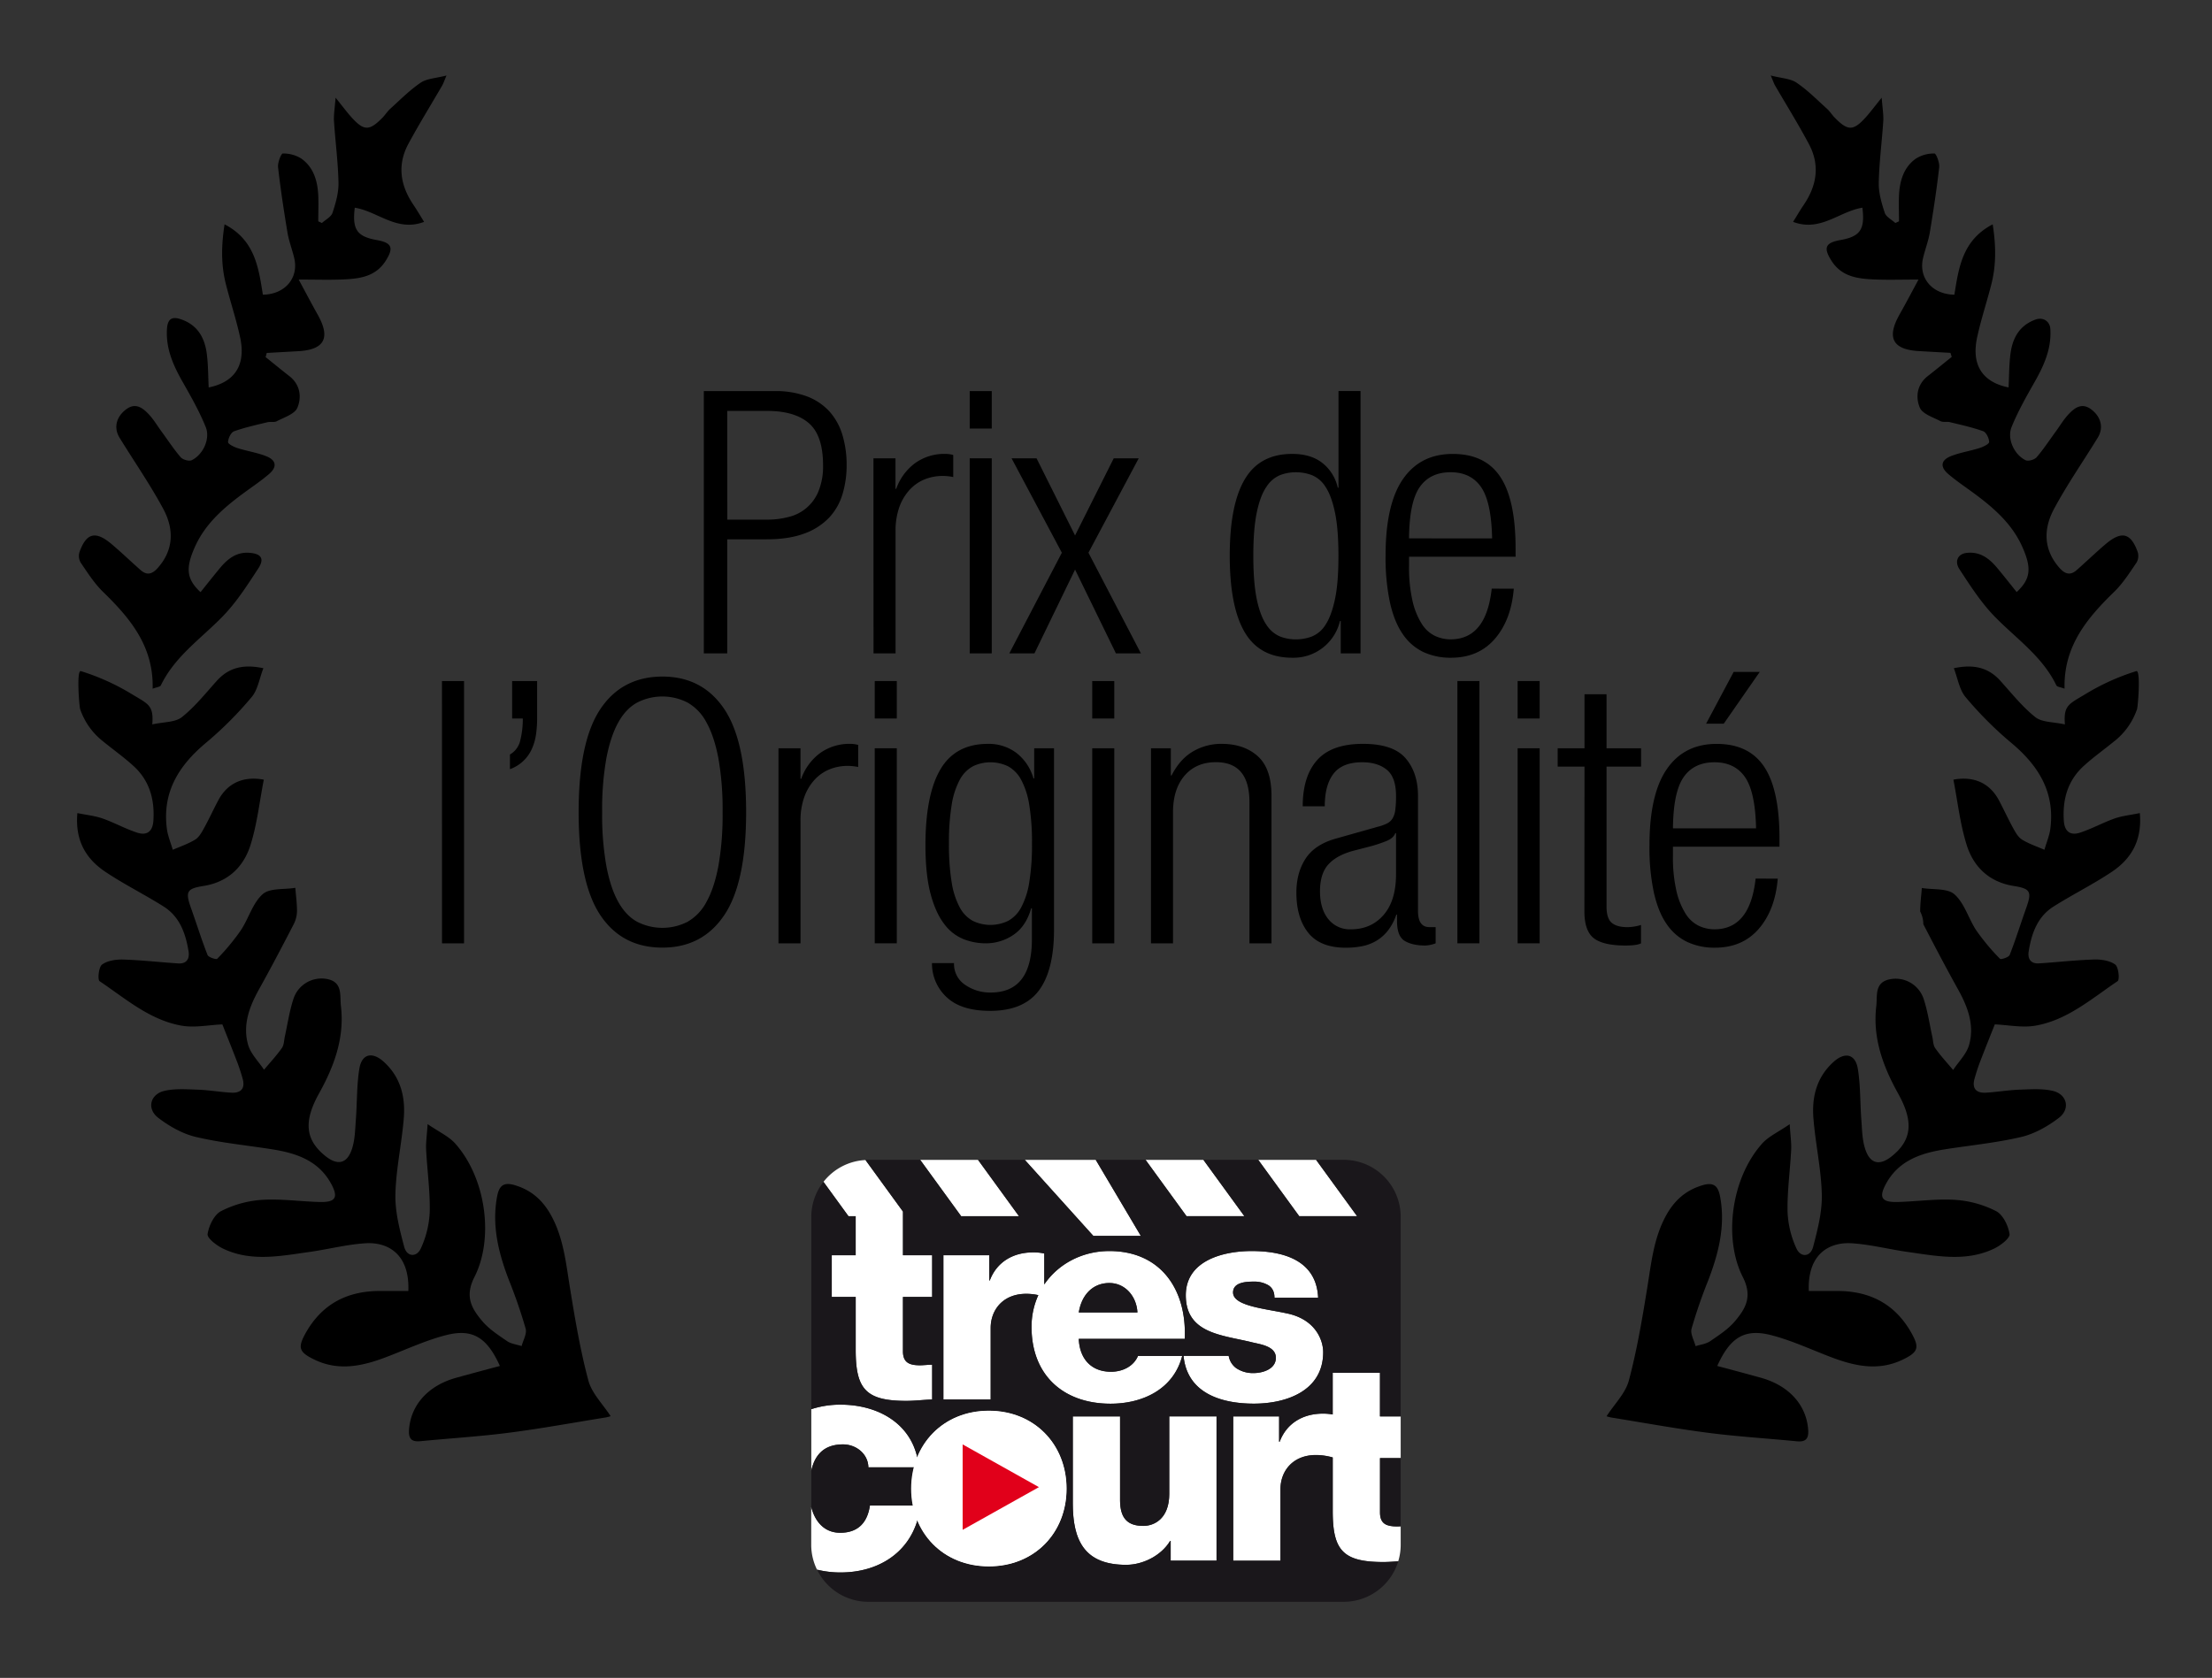 <svg xmlns="http://www.w3.org/2000/svg" viewBox="0 0 1144 868"><rect x="0" y="0" width="1144" height="868" fill="#333333" stroke="none"/><defs><style>.cls-1{fill:#fff;}.cls-2{fill:#1a171b;}.cls-3{fill:#e1001a;}</style></defs><g id="palmes"><path d="M1031.67,529.94c-2.24,5.68-5,12.49-7.62,19.35-1.07,2.8-2,5.68-2.81,8.56-1.51,5.19.73,7.72,5.91,7.41,5.79-.34,11.55-1.35,17.34-1.55s11.63-.64,17.1.61c7.46,1.71,9.32,9.36,3.18,14-5.71,4.37-12.55,8.24-19.47,9.87-13.06,3.07-26.56,4.33-39.85,6.45-12.28,2-23.52,5.85-30,17.67-3.9,7.15-2.39,9.72,5.88,9.51,10-.25,20-1.74,29.93-1.1a54.33,54.33,0,0,1,21.09,5.83c3.57,1.86,6.3,7.54,6.94,11.86.32,2.11-4.61,5.89-7.87,7.47-14.47,7-29.59,3.92-44.54,1.82-9.65-1.35-19.21-3.84-28.89-4.51-12.31-.87-23.28,5.91-22.51,24.67,5.13,0,10.33,0,15.53,0,16.73.2,29.5,7.18,37.7,22,4.08,7.39,3.24,9.67-4.56,13.46-12.62,6.13-24.86,3.43-37.09-1.21-10.39-3.94-20.57-8.75-31.27-11.46-13.6-3.44-21.08,1.34-27.66,16,7.59,2,15,4,22.45,6.06C925,716.69,933.93,726.51,935.1,739c.45,4.75-.65,7.12-5.86,6.61-15.26-1.49-30.59-2.42-45.78-4.38-16.8-2.17-33.49-5.24-50.22-7.93a22,22,0,0,1-2.36-.63c4-6.26,9.74-11.82,11.51-18.42,4.19-15.67,6.89-31.77,9.5-47.81,2.1-12.87,3.31-25.86,9.75-37.6,4.2-7.66,10-13,18.63-15.62,6.45-2,8.42.69,9.41,6.23,2.68,15-.91,29.12-6.26,43a261.44,261.44,0,0,0-8.59,24.95c-.71,2.61,1.32,6,2.09,9,2.53-.82,5.41-1.12,7.51-2.55,4.58-3.14,9.44-6.28,12.94-10.46,5.43-6.49,9.09-12.63,4-22.71-10-19.57-6.27-50.75,9.89-69,3.32-3.74,8.35-6,14.34-10.1.38,6.07.94,9.67.76,13.24-.55,10.71-2.08,21.41-1.87,32.09a49.92,49.92,0,0,0,4.62,19c2.13,4.68,7.2,4.44,8.59-.85C940,636.27,942.4,627,942.2,618c-.3-13.21-3.31-26.34-4.34-39.57-.87-11,1.69-21.27,10.49-29.16,5.77-5.17,11.2-4.1,12.48,3.66,1.42,8.67,1.15,17.61,1.82,26.41.39,5.07.43,10.35,2,15.09,2.52,7.76,7.47,8.77,13.78,3.69,10.44-8.39,11.29-17.92,3.29-32.32-7.82-14.05-13.3-28.8-11.35-45.27.61-5.17-1-11.94,6.37-13.78A15.25,15.25,0,0,1,995,517.17c2,6.17,2.93,12.7,4.34,19.07.45,2,.41,4.44,1.52,6,2.8,4,6.14,7.55,9.26,11.28,2.83-4.29,6.91-8.22,8.25-12.94,2.89-10.17-.64-19.64-5.66-28.66-6.2-11.16-12.15-22.47-18-33.81a14.58,14.58,0,0,0-1.63-6.57c0-4.05.54-8.11.86-12.17,5.77,1,13.22,0,16.91,3.33,5.2,4.63,7.24,12.63,11.32,18.73A114.3,114.3,0,0,0,1034.35,496c.5.52,4.48-.76,5-1.95,3.11-7.91,5.61-16,8.47-24.05,3.1-8.67,2.45-10.27-6.37-11.67-12.65-2-20.75-9.82-24.33-21.23-3.42-10.9-4.66-22.49-6.86-33.77,10.86-2,18.94,2,23.55,10.69,2.51,4.72,4.73,9.61,7.31,14.3,1.22,2.21,2.59,4.76,4.6,6,3.59,2.23,7.72,3.58,11.62,5.3,1-3.65,2.59-7.23,3.06-10.95,2.45-19.1-6.35-32.88-20.54-44.65a190,190,0,0,1-23.3-23.39c-3.17-3.74-4-9.5-6.08-14.95,10.3-2.17,17.83-.39,24.06,6.51,5.85,6.47,11.35,13.45,18.1,18.81,3.47,2.74,9.36,2.43,15.29,3.75-.8-10,2.08-10.49,10.8-15.79a117.34,117.34,0,0,1,26.12-11.77c2.37-.73.88,18.12.38,19.68a35.83,35.83,0,0,1-11.94,16.73c-5.2,4.25-10.72,8.15-15.67,12.68-8.3,7.59-11,17.34-10.24,28.42.41,5.73,3.59,7.6,8.34,6.06,6.13-2,11.86-5.2,17.95-7.35,4-1.38,8.24-1.8,13-2.78,1.25,14.1-4.39,23.58-14.33,30.28-9.76,6.57-20.42,11.8-30.36,18.11-8.27,5.25-11.3,13.9-12.78,23.09-.63,3.85,1,6.55,5.34,6.27,9.5-.61,19-1.72,28.5-2,3.69-.11,8.1.55,10.9,2.6,1.73,1.27,2.4,7.83,1.24,8.6-13.39,9-25.93,20.11-42.4,23C1046,531.8,1038.83,530.25,1031.67,529.94Z"/><path d="M992.21,144.63c-9.13,0-16.06.24-23-.07-8.48-.37-16.75-1.39-22-9.65-4.26-6.73-3.28-9.31,4.63-10.73,10.17-1.83,12.75-5.38,11.36-16.73-11.84,1.85-21.77,12.71-35.85,7.32,1.8-2.88,3.56-5.92,5.53-8.83,6.83-10.07,8.45-20.69,2.55-31.6C930,64.13,923.83,54.23,918,44.18c-.55-.94-.88-2-2.2-5.12,5.53,1.44,10.11,1.54,13.31,3.69,5.7,3.84,10.62,8.87,15.77,13.51,1.54,1.39,2.65,3.24,4.12,4.72,6.72,6.82,9.52,6.79,15.93-.3,2.41-2.67,4.55-5.58,8.24-10.14.4,5.36,1,8.68.83,11.94-.68,10.69-2.13,21.35-2.34,32.05-.11,5.18,1.44,10.55,3.1,15.56.7,2.13,3.58,3.54,5.48,5.27l1.88-.86c0-4.49-.19-9,0-13.47.38-7.45,2.39-14.48,8.77-19a17.4,17.4,0,0,1,9.57-2.62c.88,0,2.72,4.73,2.45,7.1-1.27,11.26-3,22.48-4.83,33.67-.77,4.56-2.52,9-3.55,13.48-2.33,10.16,4.76,18.61,16.23,18.8,2.24-13.81,4.05-28.21,19.82-36.4,1.74,11.17,1.82,21-.65,30.82-2.34,9.25-5.39,18.34-7.4,27.66-3.06,14.19,2.67,23.16,16.26,25.89.29-5.71.25-11.43.93-17,1-8.29,4.49-15,13-18.11,3.88-1.4,7.43.8,7.68,4.92.63,10.39-3.45,19.15-8.4,27.84-4.23,7.42-8.45,14.93-11.65,22.82-2.47,6.1,1.34,14.28,7.23,17.18,1.38.68,4.6-.25,5.71-1.53,3.63-4.21,6.68-8.92,10-13.44,2.18-3,4.1-6.27,6.64-8.93,3.14-3.29,6.83-6,11.59-2.4,5.1,3.83,6.54,9.52,3.39,14.65-7.53,12.29-15.82,24.17-22.62,36.85-5.5,10.25-5.6,21,2.85,30.53,2.88,3.26,5.64,4,8.94,1.06,5.05-4.44,9.89-9.14,15-13.47,8.22-6.9,12.93-5.72,16.49,4.16A6.93,6.93,0,0,1,1105,291c-3.54,5.18-7,10.64-11.42,15-14.15,13.74-26.41,28.28-25.83,50.27-2-.78-3.85-.91-4.25-1.73-7.23-15-20.76-24.15-31.9-35.59-7.05-7.23-12.66-16-18.22-24.49-2.64-4-.91-8,3.89-8.45,7.08-.72,11.74,3.1,15.81,8,3.33,4,6.58,8.14,9.9,12.27,7.3-6.78,7.81-12.41,2.92-23.38-5.21-11.69-14.38-19.81-24.36-27.23-4.65-3.46-9.52-6.67-13.92-10.43s-3.9-7.24,1.58-9.36c4.71-1.82,9.83-2.59,14.67-4.13,1.87-.6,4.91-2.1,4.87-3.1-.06-2-1.5-5-3.1-5.58-5.58-2-11.46-3.28-17.25-4.69-1.57-.38-3.51.19-4.83-.52-3.82-2-9.32-3.71-10.68-7-2.3-5.5-1.46-12,4.2-16.37,4.15-3.23,8.21-6.57,12.31-9.86l-.66-2.09-16.23-.91c-13.56-.74-16.85-6.79-10.24-18.68C985.32,157.56,988.21,152.06,992.21,144.63Z"/><path d="M115,529.94c2.24,5.68,5,12.49,7.62,19.35,1.07,2.8,2,5.68,2.82,8.56,1.5,5.19-.74,7.72-5.91,7.41-5.8-.34-11.55-1.35-17.34-1.55s-11.64-.64-17.11.61c-7.46,1.71-9.32,9.36-3.18,14,5.72,4.37,12.55,8.24,19.47,9.87,13.07,3.07,26.56,4.33,39.85,6.45,12.28,2,23.52,5.85,30,17.67,3.9,7.15,2.38,9.72-5.88,9.51-10-.25-20-1.74-29.94-1.1a54.33,54.33,0,0,0-21.09,5.83c-3.57,1.86-6.29,7.54-6.94,11.86-.31,2.11,4.62,5.89,7.87,7.47,14.48,7,29.59,3.92,44.54,1.82,9.66-1.35,19.21-3.84,28.9-4.51,12.3-.87,23.27,5.91,22.5,24.67-5.12,0-10.33,0-15.53,0-16.73.2-29.5,7.18-37.7,22-4.08,7.39-3.24,9.67,4.57,13.46,12.61,6.13,24.85,3.43,37.08-1.21,10.39-3.94,20.57-8.75,31.28-11.46,13.59-3.44,21.07,1.34,27.66,16-7.6,2-15,4-22.46,6.06-14.36,3.93-23.31,13.75-24.49,26.24-.44,4.75.65,7.12,5.86,6.61,15.26-1.49,30.59-2.42,45.78-4.38,16.81-2.17,33.49-5.24,50.22-7.93a22,22,0,0,0,2.36-.63c-4.05-6.26-9.74-11.82-11.51-18.42-4.19-15.67-6.89-31.77-9.5-47.81-2.1-12.87-3.3-25.86-9.75-37.6-4.2-7.66-10-13-18.63-15.62-6.45-2-8.42.69-9.41,6.23-2.68,15,.91,29.12,6.26,43a261.44,261.44,0,0,1,8.59,24.95c.72,2.61-1.31,6-2.09,9-2.53-.82-5.41-1.12-7.51-2.55-4.58-3.14-9.44-6.28-12.94-10.46-5.43-6.49-9.08-12.63-3.95-22.71,10-19.57,6.28-50.75-9.89-69-3.32-3.74-8.35-6-14.34-10.1-.38,6.07-.94,9.67-.76,13.24.55,10.71,2.09,21.41,1.87,32.09a49.92,49.92,0,0,1-4.62,19c-2.13,4.68-7.2,4.44-8.59-.85-2.33-8.86-4.75-18.09-4.54-27.11.29-13.21,3.3-26.34,4.34-39.57.86-11-1.69-21.27-10.5-29.16-5.77-5.17-11.2-4.1-12.48,3.66-1.42,8.67-1.14,17.61-1.82,26.41-.38,5.07-.43,10.35-2,15.09-2.52,7.76-7.47,8.77-13.78,3.69-10.43-8.39-11.29-17.92-3.28-32.32,7.81-14.05,13.29-28.8,11.34-45.27-.61-5.17.95-11.94-6.37-13.78a15.25,15.25,0,0,0-18.28,10.4c-2,6.17-2.93,12.7-4.34,19.07-.45,2-.41,4.44-1.52,6-2.8,4-6.14,7.55-9.26,11.28-2.83-4.29-6.9-8.22-8.24-12.94-2.9-10.17.63-19.64,5.65-28.66,6.21-11.16,12.15-22.47,18-33.81a15.34,15.34,0,0,0,1.64-6.71c0-4-.55-8-.87-12-5.77,1-13.22,0-16.91,3.33-5.19,4.63-7.23,12.63-11.32,18.73A114.3,114.3,0,0,1,112.34,496c-.49.52-4.48-.76-5-1.95-3.1-7.91-5.61-16-8.47-24.05-3.1-8.67-2.45-10.27,6.37-11.67,12.65-2,20.75-9.82,24.33-21.23,3.42-10.9,4.66-22.49,6.86-33.77-10.86-2-18.94,2-23.54,10.69-2.52,4.72-4.73,9.61-7.32,14.3-1.22,2.21-2.59,4.76-4.6,6-3.59,2.23-7.71,3.58-11.62,5.3-1.05-3.65-2.59-7.23-3.06-10.95-2.45-19.1,6.35-32.88,20.54-44.65a189.27,189.27,0,0,0,23.3-23.39c3.18-3.74,4-9.5,6.08-14.95-10.3-2.17-17.83-.39-24.06,6.51-5.84,6.47-11.34,13.45-18.1,18.81-3.47,2.74-9.36,2.43-15.29,3.75.8-10-2.08-10.49-10.8-15.79a117.34,117.34,0,0,0-26.12-11.77c-2.37-.73-.87,18.12-.38,19.68a35.9,35.9,0,0,0,11.94,16.73c5.2,4.25,10.72,8.15,15.67,12.68,8.3,7.59,11,17.34,10.25,28.42-.42,5.73-3.59,7.6-8.35,6.06-6.13-2-11.86-5.2-17.95-7.35-4-1.38-8.24-1.8-13-2.78-1.26,14.1,4.38,23.58,14.33,30.28,9.75,6.57,20.41,11.8,30.36,18.11C93,474.29,96,482.94,97.52,492.13c.62,3.85-1,6.55-5.34,6.27-9.51-.61-19-1.72-28.51-2-3.69-.11-8.1.55-10.9,2.6-1.73,1.27-2.39,7.83-1.24,8.6,13.39,9,25.93,20.11,42.4,23C100.65,531.8,107.86,530.25,115,529.94Z"/><path d="M154.48,144.63c9.13,0,16.07.24,23-.07,8.48-.37,16.76-1.39,22-9.65,4.25-6.73,3.27-9.31-4.64-10.73-10.17-1.83-12.75-5.38-11.36-16.73,11.84,1.85,21.78,12.71,35.85,7.32-1.8-2.88-3.56-5.92-5.53-8.83-6.83-10.07-8.45-20.69-2.55-31.6,5.52-10.21,11.65-20.11,17.48-30.16.54-.94.87-2,2.19-5.12-5.53,1.44-10.11,1.54-13.31,3.69-5.7,3.84-10.62,8.87-15.77,13.51-1.54,1.39-2.65,3.24-4.12,4.72-6.72,6.82-9.52,6.79-15.93-.3-2.41-2.67-4.55-5.58-8.23-10.14-.41,5.36-1,8.68-.84,11.94.69,10.69,2.13,21.35,2.34,32.05.11,5.18-1.44,10.55-3.09,15.56-.71,2.13-3.59,3.54-5.48,5.27l-1.89-.86c0-4.49.19-9,0-13.47-.38-7.45-2.39-14.48-8.77-19a17.4,17.4,0,0,0-9.57-2.62c-.87,0-2.72,4.73-2.45,7.1,1.27,11.26,3,22.48,4.84,33.67.76,4.56,2.51,9,3.55,13.48,2.32,10.16-4.77,18.61-16.24,18.8-2.24-13.81-4-28.21-19.82-36.4-1.74,11.17-1.82,21,.65,30.82,2.34,9.25,5.39,18.34,7.4,27.66,3.07,14.19-2.67,23.16-16.26,25.89-.28-5.71-.25-11.43-.93-17-1-8.33-4.52-15.08-13.11-18.15-5.11-1.83-7.26-.25-7.56,5.17-.56,10.31,3.49,19,8.41,27.63,4.23,7.42,8.45,14.93,11.65,22.82,2.47,6.1-1.34,14.28-7.23,17.18-1.38.68-4.6-.25-5.71-1.53-3.63-4.21-6.68-8.92-10-13.44-2.19-3-4.1-6.27-6.65-8.93-3.14-3.29-6.83-6-11.58-2.4-5.1,3.83-6.55,9.52-3.4,14.65,7.54,12.29,15.82,24.17,22.62,36.85,5.5,10.25,5.61,21-2.85,30.53-2.88,3.26-5.64,4-8.93,1.06-5.06-4.44-9.9-9.14-15.05-13.47-8.21-6.9-12.93-5.72-16.49,4.16a6.89,6.89,0,0,0,.58,5.45c3.53,5.18,7,10.64,11.41,15,14.15,13.74,26.41,28.28,25.83,50.27,2-.78,3.86-.91,4.25-1.73,7.24-15,20.76-24.15,31.9-35.59,7.17-7.35,12.85-16.26,18.51-24.92,3.32-5.09,1.45-7.6-4.6-8.06-6.84-.52-11.4,3.24-15.39,8.08-3.33,4-6.58,8.14-9.9,12.27-7.3-6.78-7.81-12.41-2.92-23.38,5.21-11.69,14.39-19.81,24.36-27.23,4.65-3.46,9.52-6.67,13.92-10.43s3.9-7.24-1.57-9.36c-4.72-1.82-9.84-2.59-14.68-4.13-1.87-.6-4.91-2.1-4.87-3.1.07-2,1.5-5,3.1-5.58,5.58-2,11.46-3.28,17.25-4.69,1.57-.38,3.51.19,4.83-.52,3.82-2,9.32-3.71,10.68-7,2.3-5.5,1.46-12-4.2-16.37-4.12-3.21-8.16-6.54-12.24-9.81.2-.71.4-1.43.59-2.14l16.23-.91c13.56-.74,16.86-6.79,10.24-18.68C161.37,157.56,158.48,152.06,154.48,144.63Z"/></g><g id="texte"><path d="M364,202.32h36.67a45.68,45.68,0,0,1,16.72,2.76,30.18,30.18,0,0,1,11.59,7.79A31.73,31.73,0,0,1,435.68,225a53.47,53.47,0,0,1,2.18,15.67,51.44,51.44,0,0,1-2.09,14.82,30.5,30.5,0,0,1-6.93,12.26A33.27,33.27,0,0,1,416,276q-8,3-19.57,3H376.11V338H364Zm12.16,66.5h20.71A43.1,43.1,0,0,0,408,267.4a22.14,22.14,0,0,0,15.39-13.49,34,34,0,0,0,2.28-13.21q0-15.39-7.31-21.75t-21.57-6.37H376.11Z"/><path d="M451.73,237.09h11.4v15.77h.38a28.31,28.31,0,0,1,9.79-13.3A26,26,0,0,1,489,234.81a15.13,15.13,0,0,1,4,.57v11.4a28,28,0,0,0-5.51-.57,24.86,24.86,0,0,0-9.12,1.71,21.51,21.51,0,0,0-7.79,5.32,26.22,26.22,0,0,0-5.41,8.93,36.31,36.31,0,0,0-2,12.73V338h-11.4Z"/><path d="M501.51,202.32h11.4V221.7h-11.4Zm0,34.77h11.4V338h-11.4Z"/><path d="M556,294.66,535,338H522l27.17-52.06-26-48.83h12.92L556,277l20-39.9h12.92l-26,48.83L590.05,338H577.13Z"/><path d="M693.41,321.26H693a24.65,24.65,0,0,1-24.7,19q-16.73,0-24.51-13.11T636,287.44q0-26.4,7.79-39.52t24.51-13.11q9.69,0,15.67,4.75a22.34,22.34,0,0,1,7.89,12.73h.38v-50h11.4V338H693.41Zm-45.22-33.82q0,14.07,1.8,22.61t4.94,13.11a15.72,15.72,0,0,0,7,6.08,22.41,22.41,0,0,0,8.27,1.52,23.15,23.15,0,0,0,8.36-1.52,15.08,15.08,0,0,0,7-6.08q3-4.56,4.84-13.11t1.81-22.61q0-13.86-1.81-22.42t-4.84-13.11a15.14,15.14,0,0,0-7-6.08,23.37,23.37,0,0,0-8.36-1.52,22.61,22.61,0,0,0-8.27,1.52,15.79,15.79,0,0,0-7,6.08Q651.8,256.47,650,265T648.19,287.44Z"/><path d="M782.9,304.54q-1.33,16.15-9.79,25.94t-22.7,9.78a33.18,33.18,0,0,1-14.25-2.94,26.78,26.78,0,0,1-10.64-9.22q-4.38-6.27-6.65-16.34a111.73,111.73,0,0,1-2.28-24.32q0-26.6,9-39.61t25.75-13q16.71,0,24.6,11.88t7.89,37.14V288h-55.1v4.75a77.44,77.44,0,0,0,1.8,18.15,38,38,0,0,0,4.75,11.78,16.72,16.72,0,0,0,6.84,6.27,19.06,19.06,0,0,0,8.08,1.8q18.42,0,21.28-26.22Zm-11.21-26Q771.3,259.7,766,252t-15.77-7.7q-10.65,0-16,7.7t-5.51,26.5Z"/><path d="M228.58,352.32H240V488h-11.4Z"/><path d="M264.87,352.32h12.92V371.7a57.67,57.67,0,0,1-.57,8.17,27.6,27.6,0,0,1-2.09,7.41,19.69,19.69,0,0,1-11.4,10.64v-7.6a11.25,11.25,0,0,0,5.13-6.46,45.58,45.58,0,0,0,1.52-12.16h-5.51Z"/><path d="M299.26,420.15q0-36.48,11.21-53.29T342.58,350q20.71,0,32,16.82t11.3,53.29q0,36.48-11.3,53.3t-32,16.81q-20.9,0-32.11-16.81T299.26,420.15Zm12.16,0a151,151,0,0,0,2.19,27.93q2.17,11.4,6.17,18.53t9.79,10.26a28.62,28.62,0,0,0,26,0,25.2,25.2,0,0,0,9.78-10.26q4-7.12,6.18-18.53a152,152,0,0,0,2.18-27.93,152,152,0,0,0-2.18-27.93q-2.19-11.4-6.18-18.52a25.2,25.2,0,0,0-9.78-10.26,28.54,28.54,0,0,0-26,0q-5.81,3.13-9.79,10.26t-6.17,18.52A151,151,0,0,0,311.42,420.15Z"/><path d="M402.62,387.09H414v15.77h.38a28.24,28.24,0,0,1,9.79-13.3,26,26,0,0,1,15.67-4.75,15.18,15.18,0,0,1,4,.57v11.4a28.11,28.11,0,0,0-5.51-.57,24.78,24.78,0,0,0-9.12,1.71,21.51,21.51,0,0,0-7.79,5.32,26.22,26.22,0,0,0-5.41,8.93,36.31,36.31,0,0,0-2,12.73V488h-11.4Z"/><path d="M452.4,352.32h11.4V371.7H452.4Zm0,34.77h11.4V488H452.4Z"/><path d="M534.86,387.09h10.26v93.67q0,21.28-7.89,31.73t-25.17,10.45q-14.82,0-22.33-6.93A23.72,23.72,0,0,1,482,498.24h11.4a12.89,12.89,0,0,0,5.7,11.21,22.6,22.6,0,0,0,13.3,4q21.27,0,21.28-27.55v-16h-.38q-2.67,9.31-9.12,13.68A25.15,25.15,0,0,1,509.78,488a31.34,31.34,0,0,1-11.5-2.18,23.38,23.38,0,0,1-10-7.89q-4.38-5.7-7-15.48t-2.66-25q0-26.4,7.79-39.52t24.51-13.11a23.76,23.76,0,0,1,14.72,4.66,25.41,25.41,0,0,1,8.84,13.2h.38ZM490.78,436.3a119.56,119.56,0,0,0,1.42,20.24,40.9,40.9,0,0,0,4.18,12.92,17,17,0,0,0,6.75,6.93,20.94,20.94,0,0,0,18.24,0,16.89,16.89,0,0,0,6.74-6.93,40.64,40.64,0,0,0,4.18-12.92,119.43,119.43,0,0,0,1.43-20.24,118,118,0,0,0-1.43-20,40.64,40.64,0,0,0-4.18-12.92,17,17,0,0,0-6.74-6.94,20.94,20.94,0,0,0-18.24,0,17.06,17.06,0,0,0-6.75,6.94,40.9,40.9,0,0,0-4.18,12.92A118.07,118.07,0,0,0,490.78,436.3Z"/><path d="M564.88,352.32h11.4V371.7h-11.4Zm0,34.77h11.4V488h-11.4Z"/><path d="M595.27,387.09h10.26v14.06h.38q4.38-8.55,11.12-12.44a28.87,28.87,0,0,1,14.72-3.9q11.6,0,18.72,6.37t7.12,20.61V488h-11.4V415q0-20.7-17.29-20.71-10.26,0-16.24,6.94t-6,18.9V488h-11.4Z"/><path d="M673.74,417.11q0-15.57,7.51-23.94t23.65-8.36q15.58,0,22,7.41t6.46,19.38v59.66q0,8.37,5.89,8.36h3.23V488a16.75,16.75,0,0,1-5.32,1.14q-6.65,0-10.64-2.37t-4-10.17v-3.42h-.38a27.59,27.59,0,0,1-4.37,8.27,21.82,21.82,0,0,1-6.08,5.32,23,23,0,0,1-7.41,2.75,43.27,43.27,0,0,1-8.17.76q-13.3,0-19.47-7.69t-6.18-20.81q0-10.26,4.75-17.57t15.58-10.36l21.47-6.08a23.77,23.77,0,0,0,4.94-1.71,7.06,7.06,0,0,0,3-2.66,11.6,11.6,0,0,0,1.42-4.46,54.7,54.7,0,0,0,.38-7.13q0-9.69-4.75-13.58t-12.73-3.9q-10.26,0-14.82,5.89t-4.56,16.91ZM722,431h-.38c-.63,1.78-2.25,3.17-4.84,4.18a74.37,74.37,0,0,1-7.32,2.47L700,440.1q-8.55,2.28-12.92,7T682.67,461q0,9.12,4.28,14.44a14.16,14.16,0,0,0,11.68,5.32q10.46,0,16.91-7.41T722,452.26Z"/><path d="M753.73,352.32h11.4V488h-11.4Z"/><path d="M784.89,352.32h11.4V371.7h-11.4Zm0,34.77h11.4V488h-11.4Z"/><path d="M819.47,396.59H805.6v-9.5h13.87V359.16h11.4v27.93h17.86v9.5H830.87V469c0,4.06.88,6.84,2.66,8.36s4.49,2.28,8.17,2.28a24.64,24.64,0,0,0,7-1.14V488q-2.1,1.14-8,1.14-11.6,0-16.44-3.8t-4.84-13.87Z"/><path d="M919.41,454.54q-1.33,16.15-9.79,25.94t-22.7,9.78a33.18,33.18,0,0,1-14.25-2.94A26.78,26.78,0,0,1,862,478.1q-4.38-6.27-6.65-16.34a111.73,111.73,0,0,1-2.28-24.32q0-26.6,9-39.61t25.75-13q16.71,0,24.6,11.88t7.89,37.14V438h-55.1v4.75a77.44,77.44,0,0,0,1.8,18.15,38,38,0,0,0,4.75,11.78,16.72,16.72,0,0,0,6.84,6.27,19.06,19.06,0,0,0,8.08,1.8q18.42,0,21.28-26.22Zm-11.21-26q-.39-18.81-5.7-26.5t-15.77-7.7q-10.65,0-16,7.7t-5.51,26.5Zm1.9-80.94-18.62,26.79h-9.12l14.25-26.79Z"/></g><g id="logo_blc" data-name="logo +blc"><path class="cls-1" d="M434.71,813.47c19.16,0,34.66-9.75,39.77-27,5.82,14.29,19.39,23.85,36.93,23.85,23.61,0,40.19-17.32,40.19-40.19S535,729.8,511.41,729.8c-17.62,0-31.23,9.71-37,24.14-4.11-18.23-21-27.3-39.69-27.3A48.14,48.14,0,0,0,419.59,729v31.77c1.71-7.48,6.07-13.53,16.39-13.53,6.8,0,13,4.9,13.13,11.86h23.63a45.44,45.44,0,0,0-.53,19.77H449.9c-1.27,8.7-6,14.08-15.35,14.08-8.37,0-13.06-5.92-15-13.26v19.56a29.08,29.08,0,0,0,3,12.78A49.72,49.72,0,0,0,434.71,813.47Z"/><polygon class="cls-1" points="643.57 629.18 622.38 600.04 592.46 600.04 613.65 629.18 643.57 629.18"/><path class="cls-1" d="M574.31,726.14c16.69,0,32.64-7.48,37.1-24.74H588.55c-2.3,5.47-8,8.2-13.95,8.2-10.35,0-16.25-6.76-16.68-17h54.79c1.15-25.31-12.22-45.44-39-45.44-14,0-26.41,6.61-33.65,17.27v-16a25.45,25.45,0,0,0-5.75-.58c-10.49,0-18.83,5-22.43,14.52h-.28V649.35H487.9V724h24.44V687c0-9.34,6.33-17.68,18.41-17.68A29.34,29.34,0,0,1,537,670a39.35,39.35,0,0,0-3.49,16.42C533.48,711.47,550,726.14,574.31,726.14Zm-.57-62.41c8.19,0,14.09,6.9,14.52,15.24H557.92C559.36,669.91,565.11,663.73,573.74,663.73Z"/><path class="cls-1" d="M604.72,772.72c0,13.22-8.05,16.67-13.37,16.67-7.76,0-12.08-3.45-12.08-13.37V732.74H554.83v44.87c0,19.55,6.18,31.91,27.61,31.91,8.62,0,18.12-4.74,22.72-12.36h.29v10.21h23.72V732.74H604.72Z"/><path class="cls-1" d="M684.31,699.53c0-6.18-3.89-17.11-19-20.13-11.22-2.45-27.61-3.74-27.61-10.78,0-5.18,6.47-5.61,10.5-5.61a14.38,14.38,0,0,1,7.76,1.87c2,1.29,3.16,3.31,3.16,6.47h22.58c-.86-19.41-18-24.16-34.37-24.16-14.66,0-34.07,4.89-34.07,22.86,0,20.14,19.26,20.56,34.64,24.45,4.32,1,11.94,2.16,11.94,7.91s-6.75,7.91-11.5,7.91a15.36,15.36,0,0,1-9.06-2.59,9.86,9.86,0,0,1-3.84-6.33H612.11c1.79,19.22,19.29,24.74,36.4,24.74C665.33,726.14,684.31,719.51,684.31,699.53Z"/><polygon class="cls-1" points="701.86 629.18 680.66 600.04 650.74 600.04 671.93 629.18 701.86 629.18"/><polygon class="cls-1" points="590.04 639.36 566.7 600.04 530.01 600.04 565.45 639.36 590.04 639.36"/><polygon class="cls-1" points="527.02 629.18 505.82 600.04 475.9 600.04 497.1 629.18 527.02 629.18"/><path class="cls-1" d="M438.82,629.18h3.72v20.17H430.17v21.57h12.37v27.47c0,20.27,5.32,26.3,26.17,26.3,4.46,0,8.92-.57,13.37-.71V706c-2.15,0-4.31.29-6.32.29-5.32,0-8.78-1.3-8.78-7.19V670.92h15.1V649.35H467V626.78l-19.39-26.67a29.41,29.41,0,0,0-21.71,11.28Z"/><path class="cls-1" d="M713.71,710.16H689.26v21.58a27.73,27.73,0,0,0-5-.44c-10.49,0-18.83,5-22.42,14.52h-.29V732.74H637.79v74.63h24.44v-37c0-9.35,6.33-17.69,18.41-17.69a32.72,32.72,0,0,1,8.62,1.26v27.78c0,20.28,5.32,26.32,26.17,26.32,2.58,0,5.14-.19,7.71-.38a29.19,29.19,0,0,0,1.27-8.5v-9.6c-.66,0-1.3.07-1.93.07-5.32,0-8.77-1.29-8.77-7.18V754.31h10.7V732.74h-10.7Z"/><path class="cls-2" d="M434.55,792.91c9.34,0,14.08-5.38,15.35-14.08h22.31a45.44,45.44,0,0,1,.53-19.77H449.11c-.16-7-6.33-11.86-13.13-11.86-10.32,0-14.68,6-16.39,13.53v18.92C421.49,787,426.18,792.91,434.55,792.91Z"/><path class="cls-2" d="M573.74,663.73c-8.63,0-14.38,6.18-15.82,15.24h30.34C587.83,670.63,581.93,663.73,573.74,663.73Z"/><path class="cls-2" d="M713.71,782.5c0,5.89,3.45,7.18,8.77,7.18.63,0,1.27,0,1.93-.07v-35.3h-10.7Z"/><path class="cls-2" d="M723.16,807.66s0,0,0,.05h0S723.15,807.68,723.16,807.66Z"/><path class="cls-2" d="M724.41,732.74V629.45A29.5,29.5,0,0,0,695,600H680.66l21.2,29.14H671.93L650.74,600H622.38l21.19,29.14H613.65L592.46,600H566.7L590,639.36H565.45L530,600H505.82L527,629.18H497.1L475.9,600H449c-.47,0-.93.05-1.41.07L467,626.78h0v22.57h15.1v21.57H467V699.1c0,5.89,3.46,7.19,8.78,7.19,2,0,4.17-.29,6.32-.29v18c-4.45.14-8.91.71-13.37.71-20.85,0-26.17-6-26.17-26.3V670.92H430.17V649.35h12.37V629.18h-3.72l-12.95-17.8a29.27,29.27,0,0,0-6.28,18.07V729a48.14,48.14,0,0,1,15.12-2.32c18.73,0,35.58,9.07,39.69,27.3,5.78-14.43,19.39-24.14,37-24.14,23.61,0,40.19,17.45,40.19,40.33S535,810.32,511.41,810.32c-17.54,0-31.11-9.56-36.93-23.85-5.11,17.25-20.61,27-39.77,27A49.8,49.8,0,0,1,422.56,812,29.48,29.48,0,0,0,449,828.65H695a29.51,29.51,0,0,0,28.14-20.94c-2.57.19-5.13.38-7.71.38-20.85,0-26.17-6-26.17-26.32V754a32.72,32.72,0,0,0-8.62-1.26c-12.08,0-18.41,8.34-18.41,17.69v37H637.79V732.74h23.73v13.08h.29c3.59-9.48,11.93-14.52,22.42-14.52a27.73,27.73,0,0,1,5,.44V710.16h24.45v22.58ZM533.48,686.45A39.35,39.35,0,0,1,537,670a29.34,29.34,0,0,0-6.22-.69c-12.08,0-18.41,8.34-18.41,17.68v37H487.9V649.35h23.73v13.08h.28c3.6-9.49,11.94-14.52,22.43-14.52a25.45,25.45,0,0,1,5.75.58v16c7.24-10.66,19.69-17.27,33.65-17.27,26.75,0,40.12,20.13,39,45.44H557.92c.43,10.21,6.33,17,16.68,17,5.9,0,11.65-2.73,13.95-8.2h22.86c-4.46,17.26-20.41,24.74-37.1,24.74C550,726.14,533.48,711.47,533.48,686.45Zm95.69,120.92H605.45V797.16h-.29c-4.6,7.62-14.1,12.36-22.72,12.36-21.43,0-27.61-12.36-27.61-31.91V732.74h24.44V776c0,9.92,4.32,13.37,12.08,13.37,5.32,0,13.37-3.45,13.37-16.67v-40h24.45Zm19.34-81.23c-17.11,0-34.61-5.52-36.4-24.74h23.35a9.86,9.86,0,0,0,3.84,6.33,15.36,15.36,0,0,0,9.06,2.59c4.75,0,11.5-2,11.5-7.91s-7.62-6.91-11.94-7.91c-15.38-3.89-34.64-4.31-34.64-24.45,0-18,19.41-22.86,34.07-22.86,16.39,0,33.51,4.75,34.37,24.16H659.14c0-3.16-1.15-5.18-3.16-6.47a14.38,14.38,0,0,0-7.76-1.87c-4,0-10.5.43-10.5,5.61,0,7,16.39,8.33,27.61,10.78,15.09,3,19,14,19,20.13C684.31,719.51,665.33,726.14,648.51,726.14Z"/><path class="cls-1" d="M511.41,810.32c-23.62,0-40.19-17.32-40.19-40.19s16.57-40.33,40.19-40.33,40.19,17.45,40.19,40.33S535,810.32,511.41,810.32Z"/><polygon class="cls-3" points="497.86 791.42 497.86 747.22 537.31 769.33 497.86 791.42"/></g></svg>